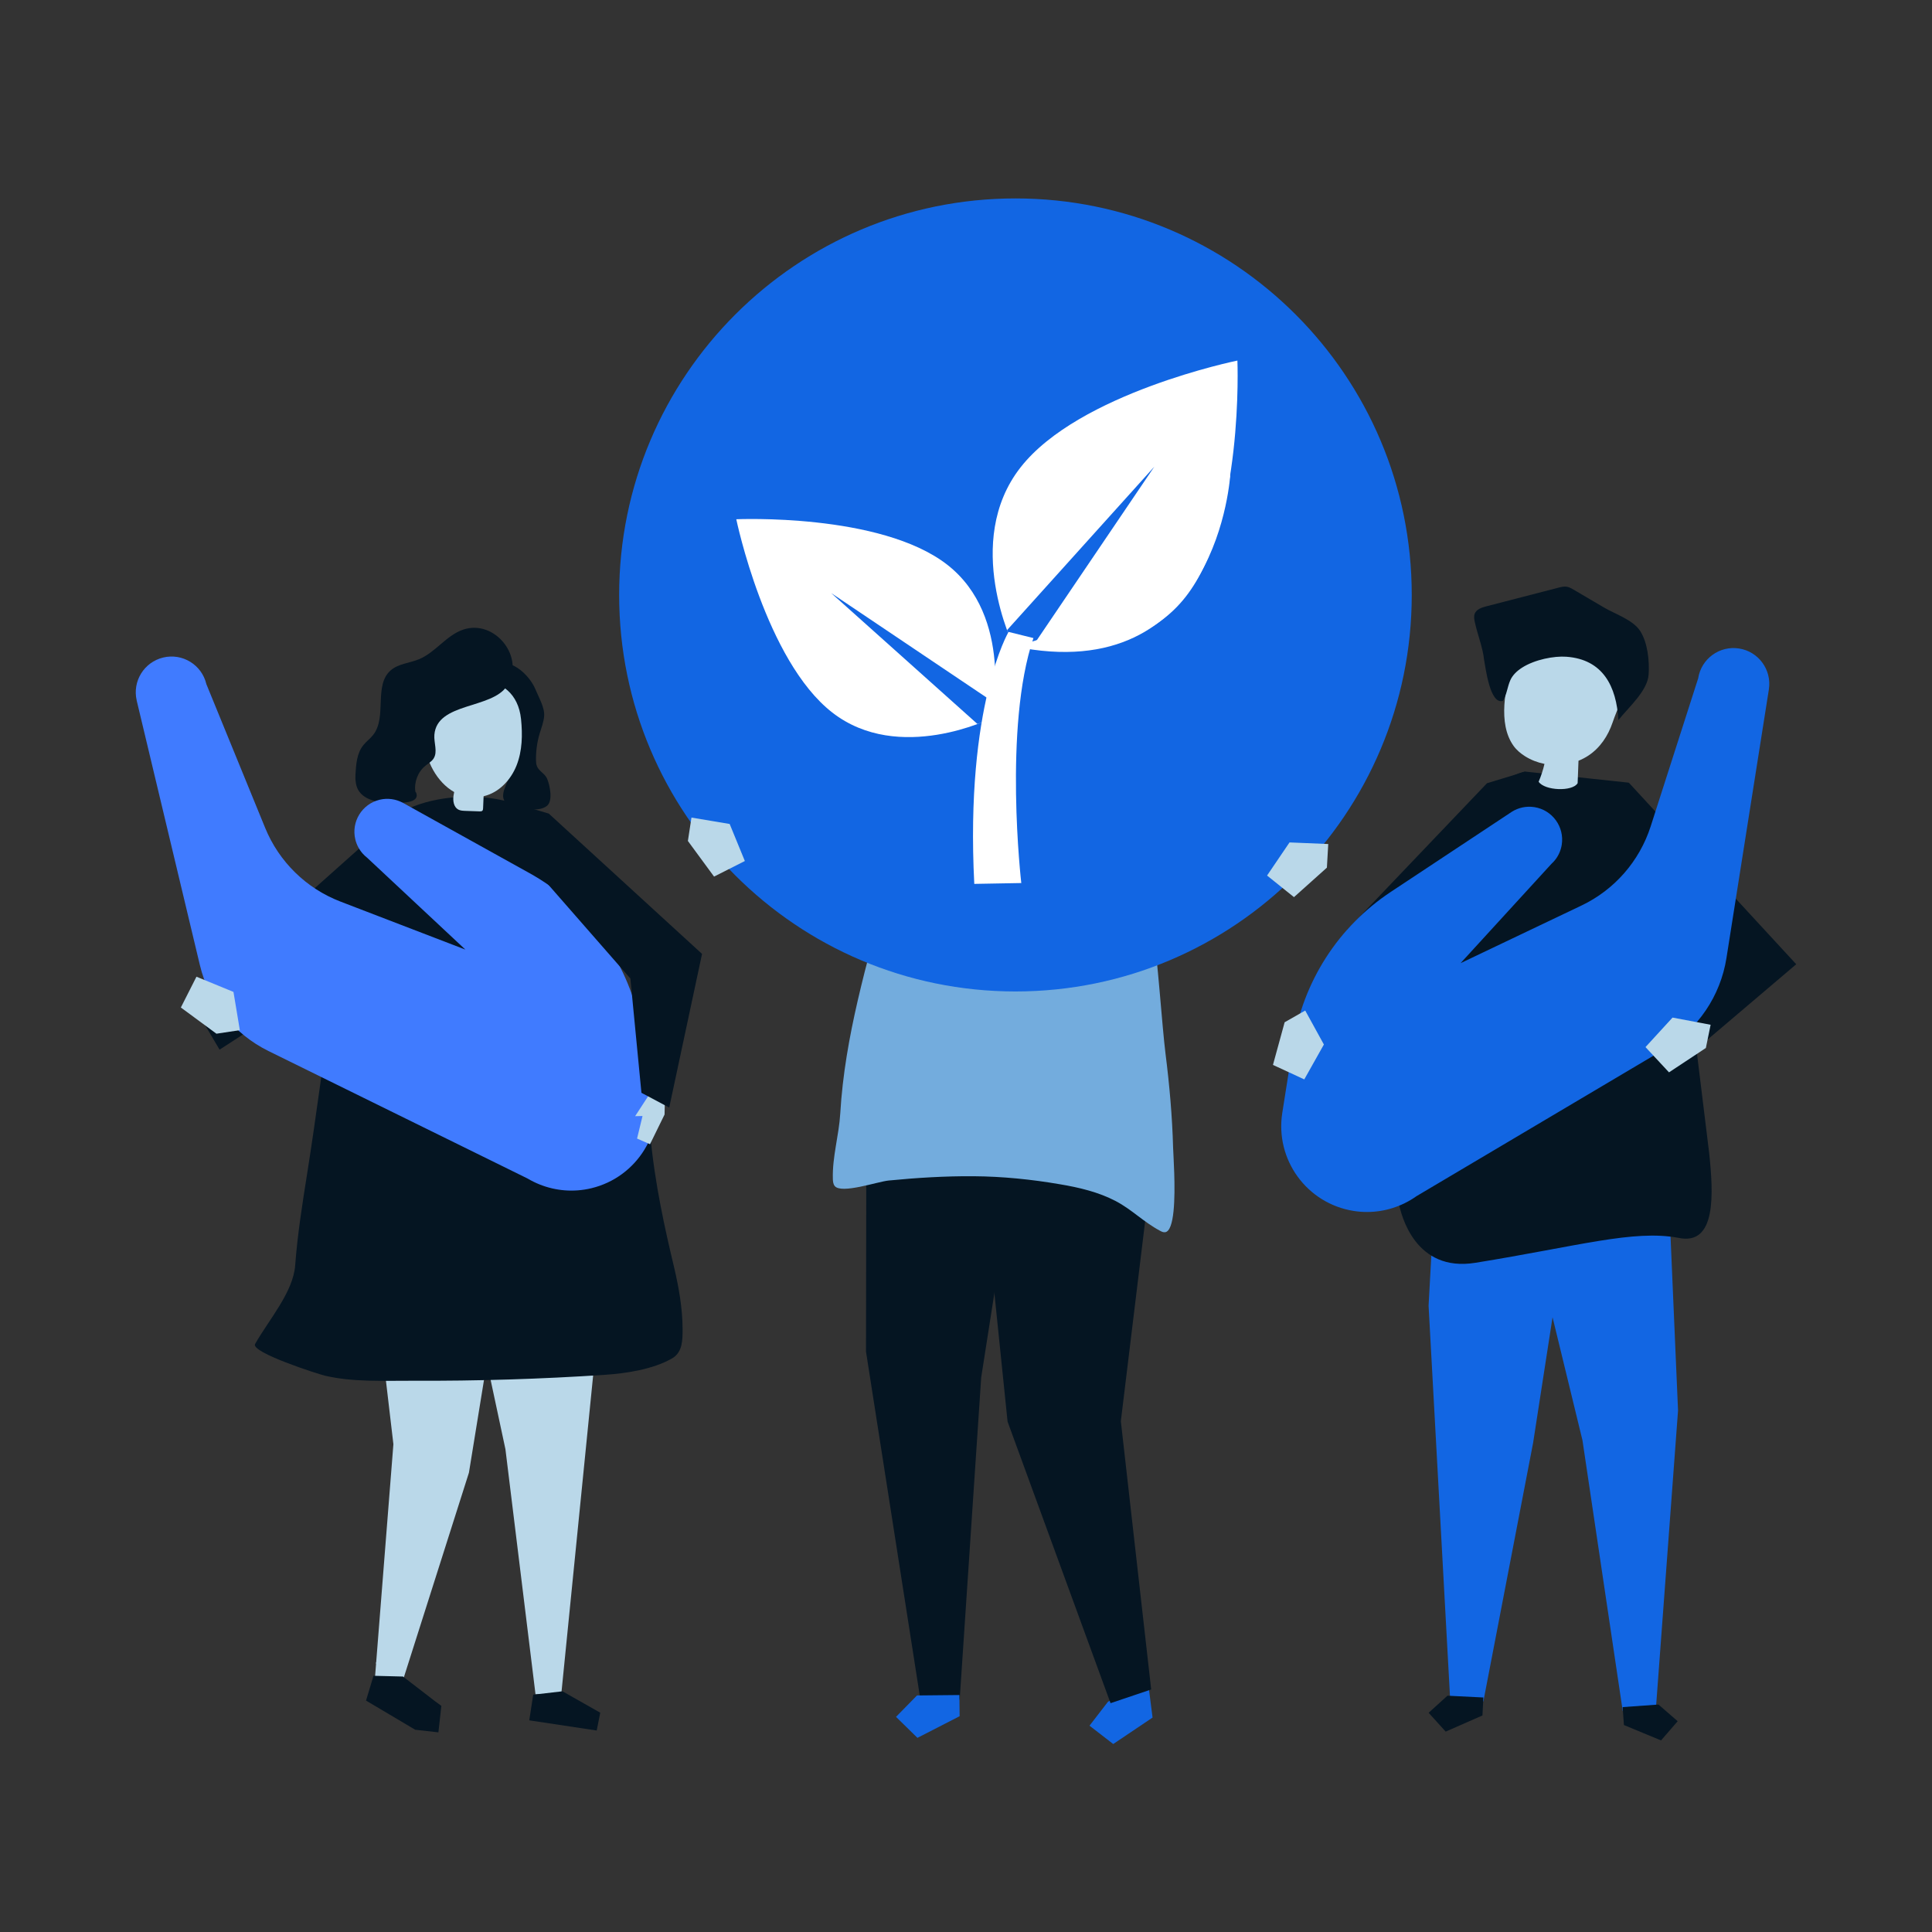 <svg width="185" height="185" viewBox="0 0 185 185" fill="none" xmlns="http://www.w3.org/2000/svg">
<rect x="0" y="0" width="185" height="185" fill="#333333" stroke="none"/>
<g clip-path="url(#clip0_28_8853)">
<path d="M110.107 162.452L110.365 164.467L106.598 167L104.326 165.244L106.08 162.971L109.847 160.438L110.107 162.452Z" fill="#1266E3"/>
<path d="M110.233 161.776L107.327 136.088L110.823 107.329L110.036 101.212L94.423 100.619L93.859 110.575L96.481 136.127L106.341 163.089L110.233 161.776Z" fill="#051522"/>
<path d="M82.965 103.498L82.924 129.42L88.14 162.791L91.894 162.754L93.956 131.895L98.786 101.004L82.965 103.498Z" fill="#051522"/>
<path d="M91.888 164.338L87.85 166.409L85.799 164.399L87.808 162.349L91.868 162.308L91.888 164.338Z" fill="#1266E3"/>
<path d="M112.439 112.314C112.404 111.189 112.341 110.253 112.332 109.918C112.251 106.904 111.983 103.898 111.606 100.906C111.268 98.224 110.841 91.567 110.384 88.903C110.006 86.702 108.686 81.211 107.732 79.171C105.362 74.095 106.095 73.627 95.679 72.12C91.114 71.459 90.036 74.305 86.304 77.578C85.937 77.902 85.957 79.822 85.871 80.332C85.721 81.229 85.561 82.124 85.375 83.014C85.231 83.714 85.069 84.412 84.89 85.105C83.034 92.28 80.897 99.18 80.46 106.617C80.336 108.715 79.693 110.752 79.75 112.869C79.756 113.112 79.776 113.373 79.927 113.565C80.556 114.359 84.037 113.145 85.093 113.042C87.78 112.778 90.524 112.611 93.226 112.631C95.998 112.651 98.784 112.933 101.51 113.403C103.333 113.707 105.194 114.151 106.825 115.004C108.382 115.818 109.503 117.015 111.082 117.855C111.23 117.934 111.394 118.017 111.565 117.993C112.472 117.868 112.514 114.679 112.439 112.314Z" fill="#73ACDD"/>
<path d="M95.666 73.551C96.191 73.811 97.433 73.903 98.725 73.397C98.985 73.295 99.162 73.043 99.158 72.763C99.147 71.978 99.084 71.19 98.97 70.414C99.941 70.073 101.062 69.561 101.23 68.546C101.283 68.226 101.23 67.898 101.174 67.579C100.946 66.257 100.717 64.938 100.489 63.617C100.411 63.16 100.328 62.69 100.078 62.298C99.643 61.611 98.797 61.311 97.997 61.171C95.953 60.817 93.727 61.259 92.142 62.598C91.72 62.954 91.34 63.383 91.154 63.904C90.867 64.707 91.082 65.59 91.298 66.415C91.497 67.176 91.698 67.935 91.897 68.697C92.127 69.572 92.459 70.565 93.301 70.893C93.749 71.068 94.276 71.015 94.68 71.273C95.395 71.728 95.299 72.789 95.668 73.551H95.666Z" fill="#D5C6AB"/>
<path d="M84.396 60.323C84.046 57.044 85.478 53.592 88.174 54.276C89.807 54.692 91.267 55.381 92.912 54.766C94.455 54.189 95.572 54.425 97.186 55C98.933 55.624 101.279 55.77 102.859 56.652C103.519 57.02 104.046 57.595 104.457 58.229C105.881 60.428 105.887 63.46 104.477 65.667C104.16 66.161 103.782 66.614 103.384 67.047C102.56 67.942 101.574 69.047 100.441 69.377C100.415 68.362 101.338 65.162 100.559 64.33C99.324 63.011 96.528 63.471 94.995 63.797C93.323 64.151 91.831 65.337 90.174 65.59C86.512 66.15 84.717 63.309 84.4 60.325L84.396 60.323Z" fill="#3B455A"/>
<path d="M97.235 94.938C118.193 94.938 135.183 77.939 135.183 56.969C135.183 35.999 118.193 19 97.235 19C76.277 19 59.287 35.999 59.287 56.969C59.287 77.939 76.277 94.938 97.235 94.938Z" fill="#1266E3"/>
<path d="M118.487 34.527C118.487 34.527 103.316 37.609 97.724 44.754C92.129 51.898 97.068 61.884 97.068 61.884C97.068 61.884 107.94 64.291 113.535 57.146C119.13 50.002 118.489 34.527 118.489 34.527H118.487Z" fill="white"/>
<path d="M97.066 61.887C97.066 61.887 97.694 62.025 98.717 62.136L110.532 44.688L96.428 60.342C96.782 61.309 97.064 61.887 97.064 61.887H97.066Z" fill="#1266E3"/>
<path d="M70.504 49.722C70.504 49.722 73.305 63.258 79.695 68.228C86.086 73.198 94.978 68.755 94.978 68.755C94.978 68.755 97.088 59.038 90.695 54.068C84.304 49.098 70.502 49.722 70.502 49.722H70.504Z" fill="white"/>
<path d="M94.977 68.755C94.977 68.755 95.097 68.195 95.194 67.281L79.59 56.79L93.602 69.331C94.463 69.011 94.977 68.758 94.977 68.758V68.755Z" fill="#1266E3"/>
<path d="M97.066 61.887C97.066 61.887 113.525 58.618 117.815 45.353C117.815 45.353 116.697 65.999 97.066 61.887Z" fill="white"/>
<path d="M96.575 60.511C96.575 60.511 92.418 67.522 93.293 84.637L97.794 84.556C97.794 84.556 96.065 69.622 98.957 61.099L96.572 60.508L96.575 60.511Z" fill="white"/>
<path d="M155.969 74.946L171.999 92.333L159.815 102.684L158.013 100.51L162.786 90.589L153.439 82.344L155.969 74.946Z" fill="#051522"/>
<path d="M159.958 118.277L160.682 135.069L158.561 163.618L155.387 163.843L151.53 137.915L146.195 115.971L159.958 118.277Z" fill="#1266E3"/>
<path d="M155.499 165.182L159.054 166.654L160.648 164.815L158.809 163.22L155.377 163.465L155.499 165.182Z" fill="#051522"/>
<path d="M137.492 112.336L136.795 125.028L138.863 162.765L142.04 162.925L146.802 138.173L151.004 111.03L137.492 112.336Z" fill="#1266E3"/>
<path d="M141.954 164.264L138.432 165.812L136.799 164.008L138.603 162.374L142.039 162.544L141.954 164.264Z" fill="#051522"/>
<path d="M155.968 74.946L146.051 73.883C146.051 73.883 140.535 74.474 136.792 87.582C134.709 94.875 134.077 106.364 133.924 115.125C134.158 116.374 135.518 121.847 141.272 120.92C151.152 119.325 156.41 117.73 160.713 118.529C164.377 119.325 164.069 114.276 163.664 110.424L162.204 98.502L155.968 74.946Z" fill="#051522"/>
<path d="M154.053 62.596C151.555 62.044 148.981 61.55 146.48 62.047C145.931 62.156 145.343 62.346 145.046 62.819C144.93 63.002 144.869 63.215 144.814 63.422C144.182 65.772 143.382 69.252 144.928 71.416C145.223 71.829 145.619 72.155 146.043 72.422C146.611 72.776 147.241 73.019 147.892 73.148C147.757 73.732 147.571 74.303 147.333 74.855C147.906 75.719 150.575 75.822 151.067 74.995C151.095 74.279 151.122 73.562 151.15 72.846C151.476 72.715 151.788 72.555 152.084 72.361C153.225 71.608 153.977 70.469 154.412 69.191C154.886 67.802 155.555 66.481 155.991 65.063C156.148 64.547 156.273 63.959 156.002 63.492C155.713 62.996 155.09 62.828 154.528 62.703C154.371 62.668 154.211 62.633 154.053 62.598V62.596Z" fill="#BAD8E9"/>
<path d="M145.735 63.939C146.971 63.145 148.825 62.801 149.985 62.886C153.497 63.14 154.784 65.722 154.972 68.953C155.941 67.723 157.756 66.174 157.865 64.591C157.955 63.296 157.775 61.528 157.049 60.408C156.37 59.36 154.634 58.785 153.602 58.179C152.629 57.608 151.656 57.035 150.683 56.464C150.48 56.346 150.272 56.223 150.04 56.184C149.767 56.136 149.487 56.206 149.218 56.276C146.918 56.871 144.618 57.466 142.318 58.061C141.876 58.175 141.374 58.343 141.21 58.77C141.111 59.03 141.168 59.319 141.227 59.59C141.487 60.784 141.99 62.005 142.115 63.217C142.255 63.919 142.674 67.524 143.918 67.108C144.284 66.511 144.338 65.774 144.622 65.133C144.832 64.661 145.232 64.262 145.733 63.941L145.735 63.939Z" fill="#051522"/>
<path d="M146.052 73.883L142.388 74.999L129.001 89.03L128.205 93.654L134.604 104.224L136.332 100.35L133.623 92.539L137.925 89.509L143.662 76.594L146.052 73.883Z" fill="#051522"/>
<path d="M169.38 66.004C169.667 64.14 168.394 62.392 166.529 62.097C164.66 61.801 162.906 63.077 162.611 64.947C162.611 64.947 162.611 64.949 162.611 64.951L158.064 79.122C156.992 82.458 154.594 85.206 151.433 86.711L139.858 92.228L148.555 82.723C148.7 82.592 148.831 82.45 148.949 82.294L148.953 82.29C149.253 81.892 149.463 81.415 149.546 80.89C149.817 79.173 148.645 77.558 146.927 77.287C146.148 77.165 145.392 77.34 144.771 77.729L133.172 85.407C128.159 88.726 124.77 94 123.833 99.939L122.787 106.556C122.079 111.038 125.138 115.245 129.615 115.954C131.347 116.227 133.035 115.934 134.497 115.217C134.898 115.02 135.282 114.794 135.643 114.536L159.411 100.446C162.578 98.57 164.743 95.376 165.318 91.738L169.382 66.001L169.38 66.004Z" fill="#1266E3"/>
<path d="M48.617 119.198L34.83 114.125L37.67 138.291L36.024 159.14L35.98 159.278L36.013 159.282L35.904 160.669H38.466H38.654L44.902 141.021L48.118 121.234L48.617 119.198Z" fill="#BAD8E9"/>
<path d="M38.589 160.538L35.766 160.466L35.047 162.848L35.119 162.868L35.099 162.87L39.763 165.635L41.98 165.882L42.262 163.347L41.663 162.907L38.589 160.538Z" fill="#051522"/>
<path d="M58.007 119.611L53.756 162.122L51.279 162.249L48.398 138.772L43.645 116.52L58.007 119.611Z" fill="#BAD8E9"/>
<path d="M53.861 161.951L57.477 164.001L57.138 165.707L50.68 164.733L51.058 162.275L53.861 161.951Z" fill="#051522"/>
<path d="M64.472 130.004C65.344 129.398 65.364 128.344 65.362 127.285C65.359 125.301 65.001 123.271 64.548 121.344C63.682 117.726 62.701 113.368 62.27 108.678C61.155 96.561 57.329 88.428 57.329 88.428L56.096 85.136C55.851 84.707 55.595 84.285 55.331 83.867C53.789 81.448 51.113 77.335 48.251 76.661C48.192 76.648 48.131 76.633 48.07 76.62C45.062 75.959 41.205 76.265 38.485 77.729C37.969 78.007 37.51 78.376 37.055 78.744C35.726 79.818 34.642 80.397 34.067 82.034C33.568 83.454 33.452 85.004 33.179 86.475C32.621 89.465 32.289 92.49 31.843 95.498C31.008 101.138 30.299 106.795 29.405 112.425C28.946 115.324 28.483 118.227 28.266 121.156C28.074 123.746 25.739 126.373 24.427 128.694C23.97 129.501 30.527 131.595 31.115 131.73C33.835 132.365 36.727 132.203 39.53 132.214C45.674 132.242 51.817 132.052 57.948 131.645C59.985 131.509 62.495 131.12 64.303 130.105C64.362 130.072 64.419 130.037 64.472 130V130.004Z" fill="#051522"/>
<path d="M49.518 70.099C50.041 71.671 49.284 73.349 48.619 74.782C48.029 76.053 47.824 76.891 49.321 77.232C50.165 77.425 51.663 77.786 52.402 77.14C52.962 76.65 52.647 75.139 52.376 74.537C52.168 74.078 51.617 73.846 51.42 73.382C51.339 73.192 51.328 72.978 51.324 72.77C51.313 71.921 51.429 71.072 51.669 70.258C51.833 69.707 52.054 69.165 52.104 68.589C52.177 67.758 51.588 66.787 51.278 66.023C50.703 64.601 48.703 62.694 47.026 63.809C46.643 64.063 46.422 64.494 46.236 64.912C46.125 65.161 46.02 65.424 46.018 65.697C46.005 66.789 47.002 66.973 47.69 67.493C48.538 68.134 49.184 69.092 49.516 70.097L49.518 70.099Z" fill="#051522"/>
<path d="M46.333 76.237C47.787 75.894 48.924 74.673 49.468 73.284C50.015 71.892 50.044 70.35 49.893 68.865C49.39 63.919 43.24 64.236 41.158 68.027C39.344 71.33 42.107 77.234 46.333 76.237Z" fill="#BAD8E9"/>
<path d="M46.331 75.705C46.307 76.27 46.283 76.832 46.259 77.396C46.255 77.479 46.248 77.569 46.191 77.628C46.126 77.696 46.021 77.696 45.927 77.694C45.468 77.678 45.008 77.661 44.549 77.646C44.322 77.637 44.086 77.628 43.885 77.521C43.445 77.285 43.356 76.69 43.426 76.198C43.496 75.703 43.673 75.207 43.568 74.719C44.514 75.187 45.415 74.13 46.362 74.599L46.331 75.707V75.705Z" fill="#BAD8E9"/>
<path d="M44.349 60.29C42.733 60.839 41.699 62.473 40.122 63.125C39.219 63.499 38.15 63.547 37.411 64.19C35.758 65.632 37.088 68.655 35.73 70.376C35.448 70.735 35.068 71.004 34.783 71.363C34.171 72.133 34.093 73.185 34.038 74.168C34.025 74.388 34.023 74.629 34.062 74.852C34.274 77.121 37.564 76.976 38.872 76.83C40.306 76.67 39.827 75.874 39.827 75.874L39.775 75.81C39.637 74.889 40.015 73.907 40.739 73.321C41.008 73.104 41.325 72.929 41.513 72.641C41.937 71.991 41.532 71.131 41.594 70.359C41.845 67.246 47.068 67.913 48.542 65.695C50.35 62.976 47.394 59.257 44.346 60.292L44.349 60.29Z" fill="#051522"/>
<path d="M35.047 80.667L18.184 95.706L21.026 100.51L37.084 90.115L35.047 80.667Z" fill="#051522"/>
<path d="M13.091 67.078C12.661 65.24 13.793 63.401 15.63 62.961C17.471 62.521 19.318 63.656 19.758 65.498C19.758 65.498 19.758 65.501 19.758 65.503L25.392 79.278C26.719 82.519 29.325 85.072 32.593 86.328L44.561 90.928L35.151 82.128C34.998 82.01 34.856 81.876 34.727 81.73L34.723 81.725C34.393 81.351 34.146 80.894 34.023 80.376C33.619 78.685 34.662 76.985 36.354 76.58C37.121 76.397 37.889 76.515 38.538 76.852L50.698 83.605C55.954 86.523 59.741 91.517 61.138 97.366L62.695 103.883C63.748 108.295 61.026 112.727 56.617 113.782C54.911 114.189 53.206 114.027 51.693 113.427C51.28 113.263 50.88 113.066 50.497 112.839L25.706 100.641C22.403 99.016 19.996 96.001 19.141 92.418L13.089 67.078H13.091Z" fill="#407BFF"/>
<path d="M63.636 106.722L62.242 109.566L61.002 109.024L61.525 106.865L60.818 106.88L62.307 104.592L63.674 104.981L63.636 106.722Z" fill="#BAD8E9"/>
<path d="M52.549 77.906L48.246 76.631L50.316 82.211L60.356 93.691L60.271 92.753L61.421 104.642L64.082 106.055L67.225 91.342L52.549 77.906Z" fill="#051522"/>
<path d="M20.725 98.983L22.966 98.644L22.356 94.982L18.812 93.525L17.318 96.474L20.725 98.983Z" fill="#BAD8E9"/>
<path d="M65.869 80.527L66.212 78.287L69.87 78.901L71.324 82.447L68.375 83.939L65.869 80.527Z" fill="#BAD8E9"/>
<path d="M127.058 83.082L127.187 80.82L123.479 80.667L121.328 83.839L123.906 85.906L127.058 83.082Z" fill="#BAD8E9"/>
<path d="M123.012 97.887L124.982 96.765L126.77 100.018L124.892 103.358L121.893 101.971L123.012 97.887Z" fill="#BAD8E9"/>
<path d="M163.347 100.35L163.802 98.127L160.155 97.439L157.566 100.265L159.816 102.684L163.347 100.35Z" fill="#BAD8E9"/>
</g>
<defs>
<clipPath id="clip0_28_8853">
<rect width="159" height="148" fill="white" transform="translate(13 19)"/>
</clipPath>
</defs>
</svg>
